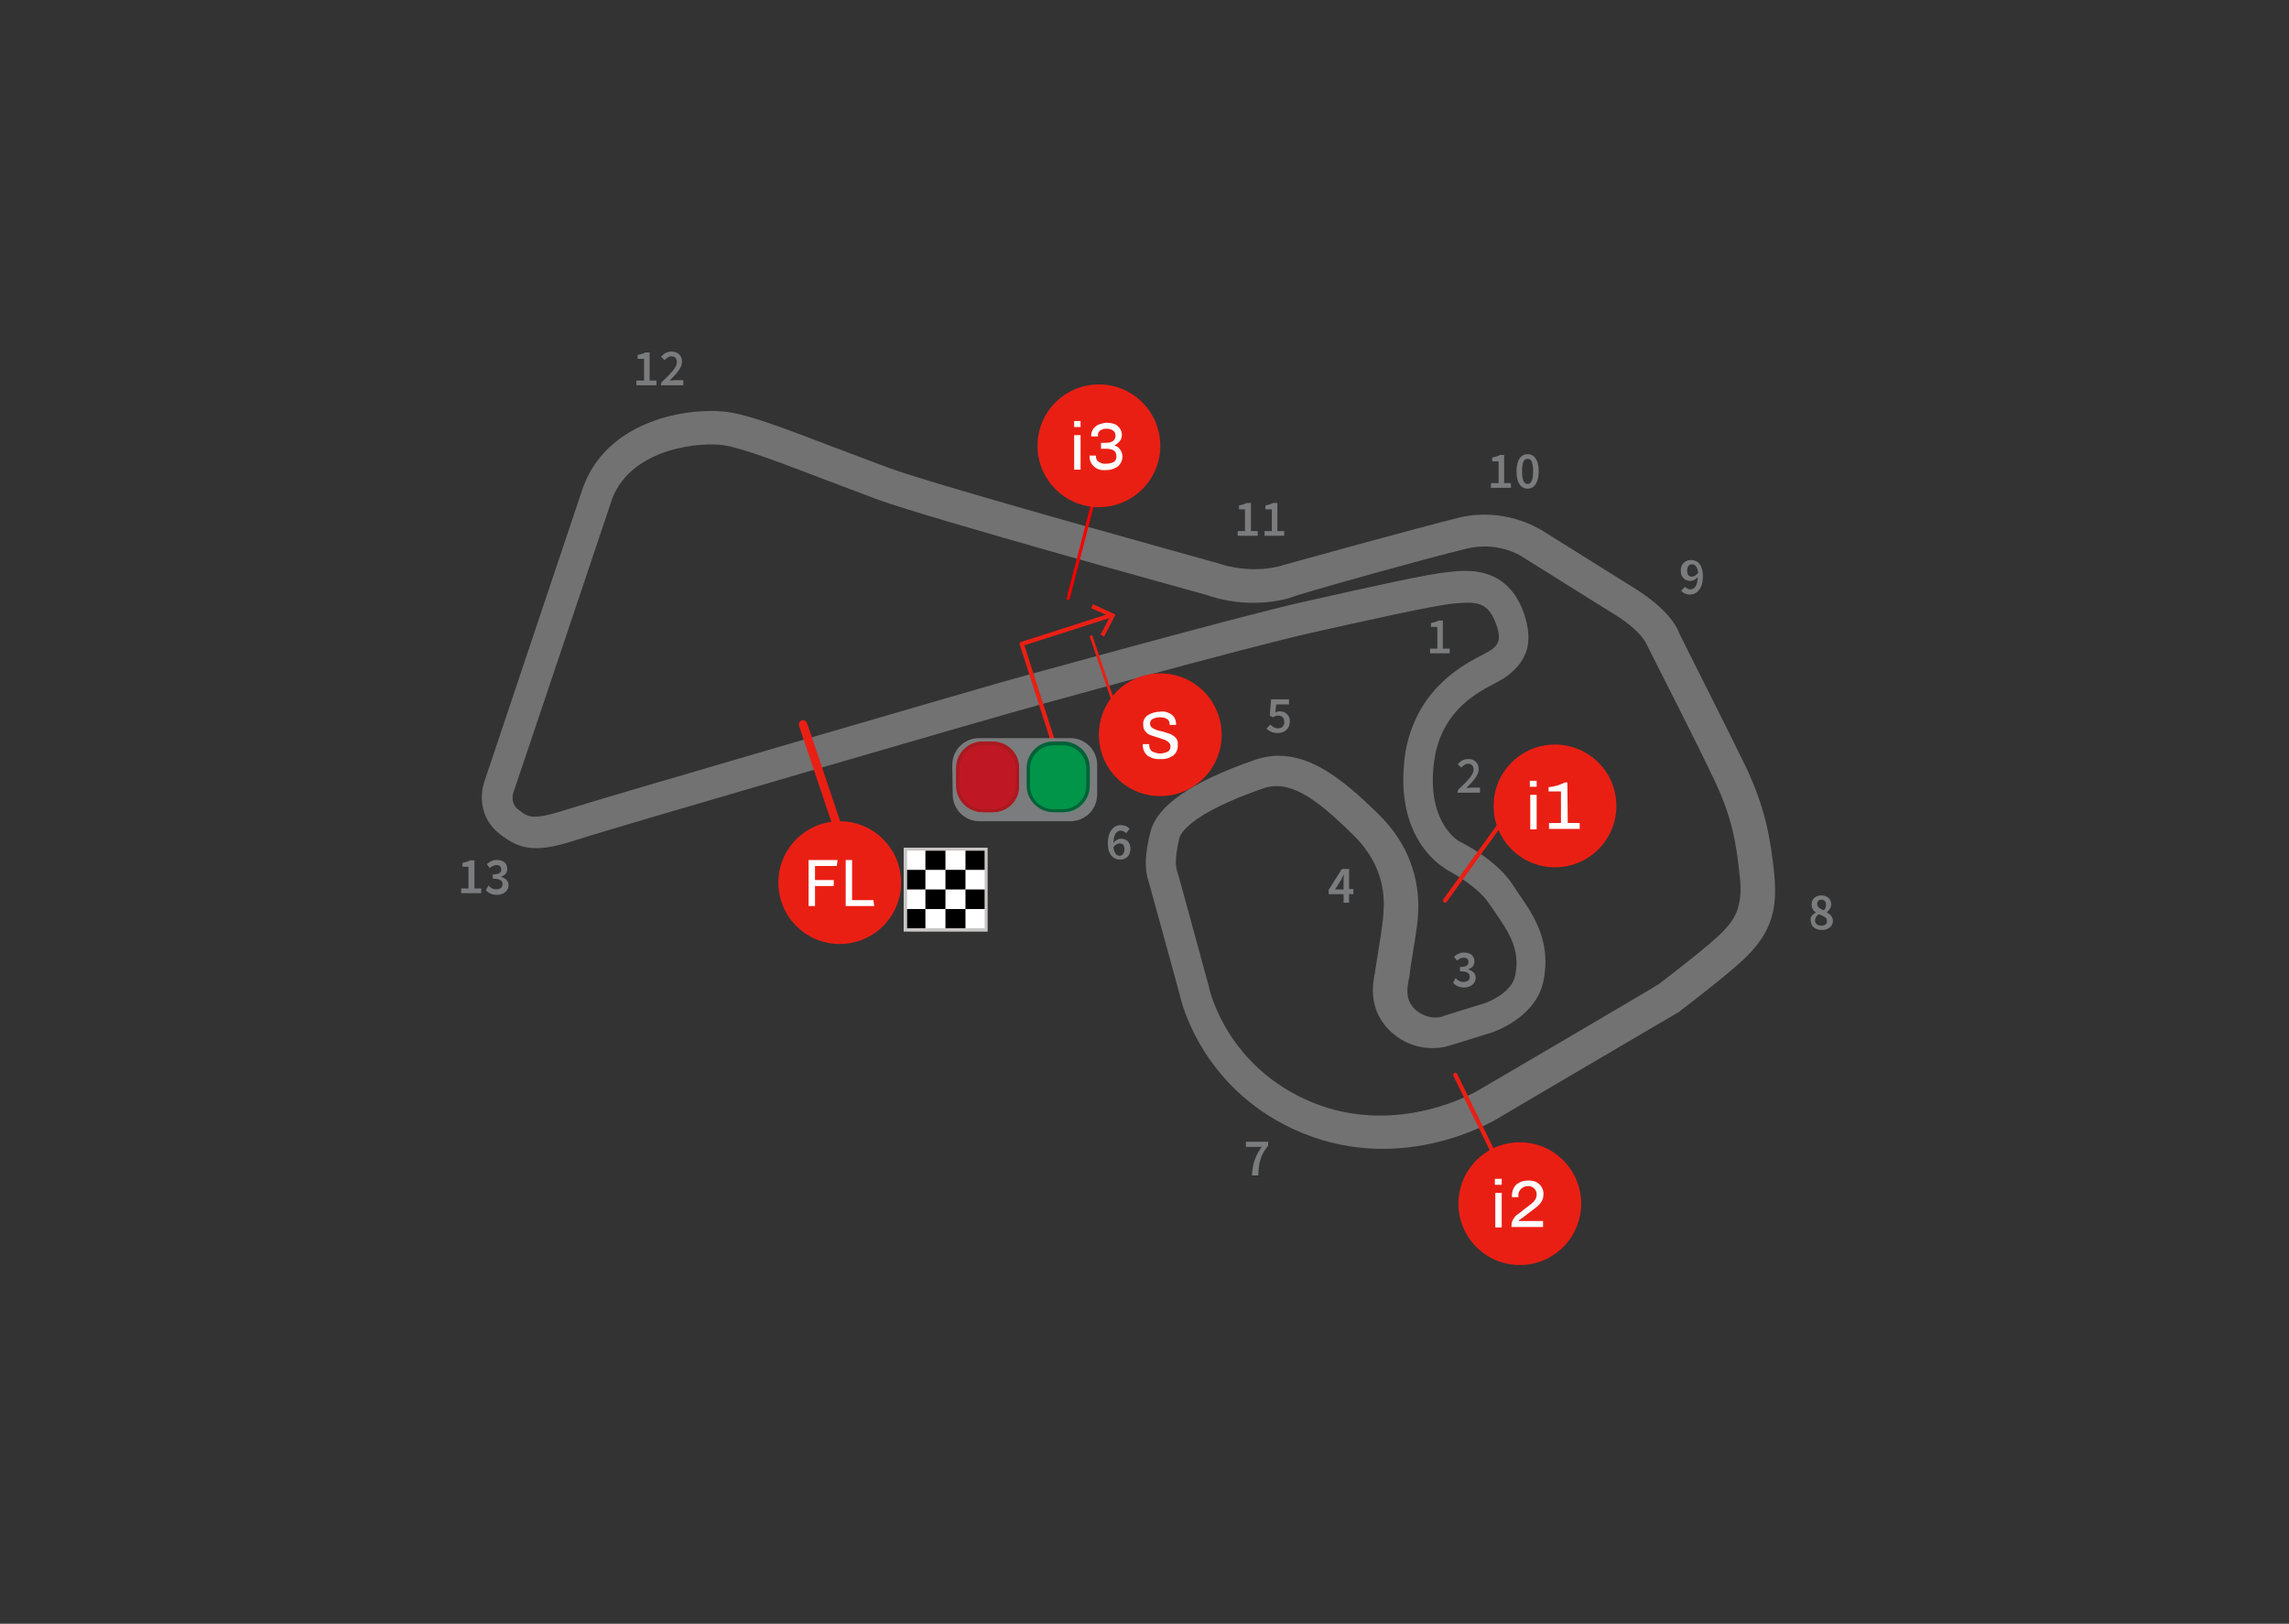 <?xml version="1.0" encoding="UTF-8"?> <!-- Generator: Adobe Illustrator 22.1.0, SVG Export Plug-In . SVG Version: 6.00 Build 0) --> <svg xmlns="http://www.w3.org/2000/svg" xmlns:xlink="http://www.w3.org/1999/xlink" id="Livello_1" x="0px" y="0px" viewBox="0 0 537 381" style="enable-background:new 0 0 537 381;" xml:space="preserve"><rect x="0" y="0" width="537" height="381" fill="#333333" stroke="none"/> <style type="text/css"> .st0{fill:#727272;} .st1{fill:#C7C6C5;} .st2{fill:#FFFFFF;} .st3{clip-path:url(#SVGID_2_);} .st4{fill:none;stroke:#F80000;stroke-width:0.734;stroke-linecap:round;stroke-miterlimit:10;} .st5{fill:#EA1F14;} .st6{fill:none;stroke:#EA1F14;stroke-width:0.99;stroke-linecap:round;stroke-miterlimit:10;} .st7{fill:none;stroke:#EA1F14;stroke-width:2;stroke-linecap:round;stroke-miterlimit:10;} .st8{fill:none;stroke:#EA1F14;stroke-width:0.668;stroke-linecap:round;stroke-miterlimit:10;} .st9{fill:none;stroke:#EA1F14;stroke-linecap:round;stroke-linejoin:round;stroke-miterlimit:10;} .st10{fill:#7B7C7D;} .st11{fill:#C01724;} .st12{fill:#AA1920;} .st13{fill:#009548;} .st14{fill:#006139;} </style> <g id="Sachsenring" transform="translate(1.5, 0)"> <g id="trazado_7_" transform="translate(2.66, 8.511)"> <path id="Shape_154_" class="st0" d="M338.3,112.9c-9,2.2-40.1,10.8-41.5,11.2h-0.1l-0.1,0.1c-0.1,0-7,2.3-15.5-0.7l-0.2-0.1h-0.2 c-0.6-0.2-63.5-17.5-76-22l-12.5-4.7c-10-3.8-19.4-7.5-24.8-8.4c-8.3-1.5-28.4,0.9-34.6,17.1l-0.1,0.2l-23.2,69.2 c-1,2.8-1.4,8.5,3.6,12.4c5.1,4,9,4.3,18.2,1.3c8.2-2.7,101.2-29.7,102.2-29.9c0.5-0.2,55.7-15.5,70.3-18.7 c12.1-2.7,28.5-6.4,33.2-6.8c5.1-0.5,7.7-0.3,9.5,4c0.9,2.1,1.1,3.5,0.9,4.6c-0.3,1.5-1.6,2.3-3.5,3.3 c-4.7,2.4-15.1,7.8-18.1,21.7c-0.3,1.4-0.5,2.9-0.6,4.5c-1.5,17.8,9.3,23.8,9.7,24.1l0.1,0.1l0.1,0.1c2,1,7.6,4.3,10,7.9l1.6,2.3 c3,4.4,5.9,8.6,4.6,14.7l0,0c-0.9,4.3-6.9,6.4-6.9,6.4l-10,3.1l-0.1,0.1c-0.3,0.1-3.3,1-6.3-1.5c-2.3-2.1-2.2-4.4-1.7-7l0.2-1 l0.3-2.4c0.6-3.6,1.5-8.9,1.7-11.7c0.2-3.5,0.7-14.2-9.4-24c-8.6-8.4-18-16.4-28.9-12.6c-15,5.2-23,10.8-24.5,17 c-0.1,0.4-0.2,0.9-0.3,1.2c-1.2,5.7-0.8,8.2,0,10.7l0.2,0.7c0,0.1,7,25.3,7.1,25.9c0.4,1.8,5.6,22.6,28.8,32.1 c23.8,9.7,44.7-2.9,45.6-3.4c-0.1,0,42.5-25,42.5-25l0.2-0.1l0.2-0.2c1.3-1,12.8-9.7,16.3-13.5c2.7-2.9,4.6-5.8,5.5-9.8 c0.5-2.4,0.6-5.2,0.3-8.6c-0.9-8.9-2.2-15.7-6.5-25c-4.1-8.5-14.7-29.4-15.8-31.7c-0.6-1.7-2.8-5.7-10.2-10.4l-22.4-14 C356.5,115.4,348.8,110.5,338.3,112.9z M340,120.2c7.2-1.7,12.4,1.6,12.6,1.7c0.1,0.1,22.4,14,22.4,14c6,3.8,7.1,6.7,7.1,6.7 c0,0.1,0.1,0.2,0.1,0.2l0.2,0.4c0.1,0.3,11.7,22.9,15.8,31.7c3.9,8.3,5,14.3,5.8,22.4c0.3,2.6,0.2,4.6-0.2,6.3 c-0.6,2.8-1.9,4.5-3.7,6.4c-2.5,2.7-11.7,9.8-15.1,12.4c-0.3,0.3-42.3,24.9-42.3,24.9c-0.3,0.2-18.7,11.1-38.9,2.9 c-20-8.2-24.1-26.1-24.3-26.9v-0.1l-7.1-26c0,0.1-0.3-0.9-0.3-0.9c-0.4-1.5-0.8-2.8,0.4-8.1c0.2-0.9,2.1-5.6,19.6-11.7 c6.3-2.2,12.5,2.3,21.2,10.9c7.7,7.5,7.3,15.3,7.1,18.3c-0.1,2.3-1,7.7-1.5,10.8l-0.4,2.5l-0.1,0.7c-0.5,2.5-1.8,9,4.1,14.2 c5.1,4.4,11.1,3.8,13.8,2.8l-0.3,0.1l10-3.1c0.4-0.2,10.1-3.4,11.9-11.9l0,0c2-9.3-2.3-15.6-5.7-20.5l-1.4-2.1 c-3.7-5.8-11.4-9.7-12.8-10.4c-0.4-0.3-7-4.4-5.9-17c0.1-1.2,0.3-2.4,0.5-3.5c2.2-10.4,9.9-14.4,14.2-16.6c4.2-2.2,6.6-5,7.4-8.4 c0.5-2.6,0.1-5.7-1.3-9.1c-4.1-9.8-12.9-9-17.1-8.5c-4.7,0.4-17.7,3.3-34.1,7c-14.9,3.3-68.5,18.2-70.7,18.8 c-3.9,1.1-94.1,27.3-102.4,30c-7.8,2.5-8.9,1.8-11.2-0.1c-1.5-1.1-1.4-2.9-1.2-3.7c0-0.2,0.1-0.3,0.1-0.3s22.4-66.5,23.2-69 c4.7-12,21.1-13.3,26.4-12.4c4.7,0.8,14.2,4.5,23.4,8l12.7,4.8c12.9,4.6,74,21.5,76.6,22.2l-0.3-0.1c10.5,3.8,19.1,1.2,20.4,0.8 C299.6,131.1,331.2,122.3,340,120.2z"></path> </g> <g id="Intertempi_8_"> <g> <rect x="210.5" y="198.9" class="st1" width="19.7" height="19.7"></rect> <g> <rect x="211.3" y="199.6" class="st2" width="18.2" height="18.2"></rect> <g> <g> <g> <g> <defs> <rect id="SVGID_1_" x="211.3" y="199.6" width="18.2" height="18.2"></rect> </defs> <clipPath id="SVGID_2_"> <use xlink:href="#SVGID_1_" style="overflow:visible;"></use> </clipPath> <g class="st3"> <rect x="206.3" y="199.5" width="4.7" height="4.6"></rect> <rect x="210.9" y="204.1" width="4.7" height="4.6"></rect> <rect x="215.6" y="199.5" width="4.7" height="4.6"></rect> <rect x="220.3" y="204.1" width="4.7" height="4.6"></rect> <rect x="206.3" y="208.7" width="4.7" height="4.6"></rect> <rect x="210.9" y="213.3" width="4.7" height="4.6"></rect> <rect x="215.6" y="208.7" width="4.7" height="4.6"></rect> <rect x="220.3" y="213.3" width="4.7" height="4.6"></rect> <rect x="225" y="199.5" width="4.7" height="4.6"></rect> <rect x="229.7" y="204.1" width="4.7" height="4.6"></rect> <rect x="225" y="208.7" width="4.7" height="4.6"></rect> <rect x="229.7" y="213.3" width="4.7" height="4.6"></rect> </g> </g> </g> </g> </g> </g> </g> <g id="Intermedio_3_8_"> <line class="st4" x1="249.1" y1="140.4" x2="256.4" y2="112.2"></line> <circle class="st5" cx="256.3" cy="104.6" r="14.4"></circle> <path class="st2" d="M252,98.8v1.4h-1.5v-1.4H252z M252,102.1v8.1h-1.5v-8.1H252z"></path> <path class="st2" d="M260,99.5c0.5,0.2,0.9,0.6,1.2,1c0.3,0.4,0.5,1,0.5,1.5s-0.1,1-0.5,1.5c-0.3,0.4-0.8,0.8-1.3,1l0,0 c0.6,0.2,1.1,0.5,1.4,1c0.7,1,0.7,2.3,0,3.3c-0.3,0.5-0.8,0.9-1.4,1.1c-0.6,0.3-1.3,0.4-1.9,0.4h-0.2c-1,0.1-2-0.2-2.7-0.9 c-0.7-0.6-1-1.5-1-2.4v-0.1h1.5v0.2c0,0.5,0.2,1,0.7,1.3c0.5,0.3,1.1,0.5,1.7,0.4c0.6,0,1.2-0.1,1.8-0.4c0.4-0.3,0.7-0.8,0.6-1.4 c0-1.2-0.8-1.7-2.4-1.7h-1.2v-1.4h1.2c0.6,0,1.1-0.1,1.6-0.4c0.4-0.3,0.6-0.8,0.6-1.3s-0.2-0.9-0.6-1.2c-0.5-0.3-1-0.4-1.5-0.4 s-1,0.1-1.5,0.4c-0.4,0.3-0.6,0.8-0.5,1.2v0.2h-1.6v-0.3c0-0.5,0.2-1.1,0.5-1.5s0.8-0.8,1.3-1c0.6-0.2,1.2-0.4,1.8-0.4h0.1 C258.8,99.2,259.4,99.3,260,99.5z"></path> </g> <g id="Intermedio_2_8_"> <line class="st6" x1="354.5" y1="282.1" x2="339.9" y2="252.2"></line> <ellipse transform="matrix(0.16 -0.987 0.987 0.16 19.404 587.712)" class="st5" cx="355.1" cy="282.5" rx="14.4" ry="14.4"></ellipse> <path class="st2" d="M350.8,276.6v1.4h-1.6v-1.4H350.8z M350.8,279.9v8.1h-1.5v-8.1H350.8z"></path> <path class="st2" d="M359,277.4c0.5,0.3,0.9,0.7,1.2,1.2c0.3,0.5,0.4,1,0.4,1.5c0,0.7-0.1,1.3-0.5,1.9s-0.9,1.1-1.5,1.5l-3,2.3 c-0.2,0.1-0.4,0.3-0.6,0.4c-0.1,0.1-0.2,0.2-0.2,0.3h5.7v1.4h-7.4v-0.3c0-0.5,0.1-1.1,0.4-1.5c0.3-0.5,0.6-0.9,1.1-1.2l3.1-2.4 c0.4-0.3,0.7-0.6,1-1.1c0.2-0.4,0.3-0.7,0.3-1.2c0-0.7-0.4-1.3-0.9-1.6c-0.3-0.2-0.7-0.3-1.1-0.3s-0.8,0.1-1.2,0.3 c-0.3,0.2-0.6,0.4-0.8,0.8c-0.2,0.3-0.3,0.6-0.3,1v0.3c0,0.1,0,0.1,0,0.2h-1.5v-0.2v-0.1c0-0.6,0.1-1.2,0.4-1.8s0.7-1,1.3-1.3 c0.7-0.4,1.4-0.5,2.2-0.5C357.8,277,358.4,277.1,359,277.4z"></path> </g> <g id="Intermedio_1_8_"> <line class="st6" x1="361.7" y1="177.8" x2="337.5" y2="211.3"></line> <circle class="st5" cx="363.3" cy="189.1" r="14.4"></circle> <path class="st2" d="M359,183.2v1.4h-1.6v-1.4H359z M359,186.5v8.1h-1.5v-8.1H359z"></path> <path class="st2" d="M366.3,193.1h2.8v1.4h-7.2v-1.4h2.8v-7.4h-2.9v-1c1.3-0.1,2.6-0.5,3.8-1.1h0.6L366.3,193.1z"></path> </g> <g id="Finish_Line_8_"> <circle class="st5" cx="195.5" cy="207.1" r="14.4"></circle> <line class="st7" x1="186.9" y1="170" x2="196.1" y2="197.3"></line> <path class="st2" d="M195,201.8l-0.2,1.4h-5.1v3.3h4.4v1.4h-4.4v4.7h-1.5v-10.8H195z"></path> <path class="st2" d="M198.4,201.8v9.4h5l0.2,1.4h-6.7v-10.8H198.4z"></path> </g> <g id="Speed_Trap_8_"> <line class="st8" x1="254.5" y1="149.4" x2="261.3" y2="169.4"></line> <circle class="st5" cx="270.7" cy="172.4" r="14.4"></circle> <path class="st2" d="M273.4,167.7c0.7,0.5,1,1.4,1,2.2v0.2h-1.5v-0.2c0-0.5-0.2-0.9-0.6-1.2c-0.5-0.3-1.1-0.4-1.6-0.4 c-0.6,0-1.2,0.1-1.8,0.4c-0.4,0.2-0.6,0.6-0.6,1.1c0,0.3,0.1,0.6,0.4,0.9c0.3,0.2,0.6,0.4,0.9,0.5c0.4,0.1,0.8,0.3,1.5,0.4 c0.7,0.2,1.3,0.4,1.9,0.6c0.5,0.2,0.9,0.5,1.3,0.9c0.4,0.4,0.6,1,0.5,1.6c0.1,1-0.3,2-1.1,2.6c-0.9,0.6-1.9,0.9-3,0.8 c-1.1,0.1-2.1-0.2-3-0.8c-0.7-0.6-1.1-1.5-1.1-2.4v-0.3h1.5v0.3c0,0.5,0.2,1.1,0.7,1.4c0.6,0.3,1.2,0.5,1.9,0.5 c0.6,0,1.2-0.2,1.7-0.4c0.4-0.2,0.7-0.7,0.7-1.2c0-0.4-0.1-0.7-0.4-1s-0.6-0.4-0.9-0.6c-0.4-0.1-0.9-0.3-1.5-0.5 s-1.3-0.4-1.9-0.6c-0.5-0.2-0.9-0.5-1.2-0.9c-0.4-0.4-0.5-1-0.5-1.5c-0.1-0.9,0.3-1.8,1.1-2.3c0.8-0.5,1.8-0.8,2.8-0.8 C271.5,166.8,272.6,167.1,273.4,167.7z"></path> </g> <g transform="translate(0, 64.593)"> <g> <polyline class="st9" points="250.1,123.6 238.2,86.5 258.8,79.9 "></polyline> <polygon class="st5" points="257.5,84.8 256.7,84.3 258.9,80.1 254.5,78.1 254.9,77.2 260.2,79.6 "></polygon> </g> <path class="st10" d="M221.9,114.9c0-3.5,2.8-6.3,6.3-6.3h21.4c3.5,0,6.3,2.8,6.3,6.3v6.9c0,3.5-2.8,6.3-6.3,6.3h-21.3 c-3.5,0-6.3-2.8-6.3-6.3L221.9,114.9L221.9,114.9z"></path> <g transform="translate(0.478, 0.478)"> <g> <path class="st11" d="M228.7,125.5c-3.3,0-6.1-2.7-6.1-5.9v-4c0-3.2,2.7-5.9,6.1-5.9h2.3c3.3,0,6.1,2.7,6.1,5.9v4 c0,3.2-2.7,5.9-6.1,5.9H228.7z"></path> <path class="st12" d="M230.8,109.8c3.1,0,5.5,2.5,5.5,5.5v4c0,3.1-2.5,5.5-5.5,5.5h-2.2c-3.1,0-5.5-2.5-5.5-5.5v-4 c0-3.1,2.5-5.5,5.5-5.5H230.8z M230.8,108.9h-2.2c-3.5,0-6.3,2.8-6.3,6.3v4c0,3.5,2.8,6.3,6.3,6.3h2.2c3.5,0,6.3-2.8,6.3-6.3 v-4C237.2,111.7,234.4,108.9,230.8,108.9z"></path> </g> <g transform="translate(9.569, 0)"> <path class="st13" d="M235.8,125.5c-3.3,0-6-2.7-6-6.1v-4.1c0-3.3,2.7-6.1,6-6.1h2.3c3.3,0,6,2.7,6,6.1v4.1 c0,3.3-2.7,6.1-6,6.1H235.8z"></path> <path class="st14" d="M237.8,109.8c3.1,0,5.5,2.5,5.5,5.5v4c0,3.1-2.5,5.5-5.5,5.5h-2.2c-3.1,0-5.5-2.5-5.5-5.5v-4 c0-3.1,2.5-5.5,5.5-5.5H237.8z M237.8,108.9h-2.2c-3.5,0-6.3,2.8-6.3,6.3v4c0,3.5,2.8,6.3,6.3,6.3h2.2c3.5,0,6.3-2.8,6.3-6.3 v-4C244.2,111.7,241.3,108.9,237.8,108.9z"></path> </g> </g> </g> </g> <g id="textos_y_numeros_6_"> <path id="Shape_133_" class="st10" d="M334,152.2h1.7v-5.1h-1.5v-0.9c0.8-0.2,1.3-0.3,1.8-0.6h1v6.6h1.6v1.1H334V152.2z"></path> <path id="Shape_132_" class="st10" d="M340.6,185.3c2.2-2.1,3.6-3.5,3.6-4.7c0-0.8-0.4-1.4-1.3-1.4c-0.6,0-1.1,0.4-1.6,0.9 l-0.8-0.8c0.7-0.8,1.4-1.2,2.5-1.2c1.5,0,2.4,1,2.4,2.4c0,1.4-1.3,2.8-2.9,4.4c0.4,0,1-0.1,1.3-0.1h1.9v1.2h-5.3L340.6,185.3 L340.6,185.3z"></path> <path id="Shape_131_" class="st10" d="M340,229.5c0.4,0.5,1,0.9,1.8,0.9c0.9,0,1.5-0.4,1.5-1.2c0-0.8-0.5-1.3-2.3-1.3v-1 c1.6,0,2-0.5,2-1.2c0-0.6-0.4-1-1.1-1c-0.6,0-1.1,0.3-1.6,0.7l-0.7-0.9c0.7-0.6,1.4-1,2.3-1c1.5,0,2.5,0.7,2.5,2.1 c0,0.9-0.5,1.5-1.4,1.8v0.1c1,0.3,1.7,0.9,1.7,1.9c0,1.4-1.2,2.3-2.7,2.3c-1.3,0-2.1-0.5-2.6-1.1L340,229.5z"></path> <path id="Shape_130_" class="st10" d="M316,209.8h-1v2h-1.3v-2h-3.5v-1l3.1-4.9h1.7v4.7h1V209.8z M313.7,208.8V207 c0-0.4,0-1.1,0.1-1.7h-0.1c-0.2,0.4-0.4,0.8-0.6,1.2l-1.4,2.2H313.7z"></path> <path id="Shape_129_" class="st10" d="M296.5,170c0.4,0.4,1,0.9,1.8,0.9c0.9,0,1.5-0.5,1.5-1.5c0-1-0.6-1.5-1.5-1.5 c-0.5,0-0.8,0.2-1.2,0.4l-0.7-0.4l0.3-3.8h4.2v1.2h-3l-0.2,1.9c0.3-0.2,0.6-0.3,1-0.3c1.3,0,2.4,0.8,2.4,2.4 c0,1.7-1.3,2.7-2.8,2.7c-1.3,0-2.1-0.5-2.7-1L296.5,170z"></path> <path id="Shape_128_" class="st10" d="M262.7,195.5c-0.3-0.3-0.8-0.6-1.2-0.6c-1,0-1.7,0.7-1.8,2.9c0.4-0.6,1.1-1,1.7-1 c1.4,0,2.3,0.8,2.3,2.4c0,1.6-1.1,2.5-2.4,2.5c-1.6,0-2.9-1.2-2.9-3.8c0-3,1.5-4.3,3-4.3c1,0,1.7,0.4,2.1,0.9L262.7,195.5z M262.3,199.3c0-1-0.4-1.4-1.2-1.4c-0.4,0-1,0.3-1.4,0.9c0.2,1.4,0.7,2,1.5,2C261.8,200.8,262.3,200.2,262.3,199.3z"></path> <path id="Shape_127_" class="st10" d="M294.5,269.1h-3.7v-1.2h5.2v0.9c-1.8,2.3-2.2,3.9-2.3,7h-1.5 C292.4,272.9,293,271.2,294.5,269.1z"></path> <path id="Shape_126_" class="st10" d="M424.5,214.1c-0.6-0.4-1-1-1-1.9c0-1.3,1-2.1,2.3-2.1c1.4,0,2.3,0.9,2.3,2.1 c0,0.8-0.5,1.4-1,1.8v0.1c0.7,0.4,1.4,1,1.4,2c0,1.2-1,2.1-2.6,2.1c-1.6,0-2.6-0.9-2.6-2.2C423.1,215.1,423.8,214.5,424.5,214.1z M425.8,217.2c0.8,0,1.3-0.4,1.3-1.1c0-0.9-0.8-1.1-1.9-1.6c-0.5,0.3-0.9,0.9-0.9,1.5C424.3,216.7,424.9,217.2,425.8,217.2z M426.9,212.3c0-0.7-0.4-1.2-1.1-1.2c-0.6,0-1,0.4-1,1c0,0.8,0.7,1.1,1.6,1.5C426.6,213.3,426.9,212.9,426.9,212.3z"></path> <path id="Shape_125_" class="st10" d="M393.8,137.7c0.3,0.3,0.8,0.6,1.2,0.6c1,0,1.7-0.7,1.8-2.9c-0.4,0.5-1.1,0.9-1.7,0.9 c-1.3,0-2.3-0.8-2.3-2.4c0-1.6,1.1-2.5,2.4-2.5c1.6,0,2.8,1.2,2.8,3.8c0,3-1.5,4.3-3,4.3c-1,0-1.7-0.4-2.1-0.9L393.8,137.7z M396.9,134.4c-0.2-1.4-0.7-2-1.5-2c-0.6,0-1.1,0.5-1.1,1.5c0,1,0.4,1.4,1.2,1.4C395.9,135.3,396.4,135,396.9,134.4z"></path> <g id="Group_28_" transform="translate(147.872, 14.362)"> <path id="Shape_124_" class="st10" d="M200.5,99h1.7v-5.1h-1.5V93c0.8-0.2,1.3-0.3,1.8-0.6h1V99h1.6v1.1h-4.7V99z"></path> <path id="Shape_123_" class="st10" d="M206.4,96.2c0-2.6,1-4,2.6-4c1.6,0,2.6,1.4,2.6,4s-1,4.1-2.6,4.1 C207.4,100.3,206.4,98.9,206.4,96.2z M210.3,96.2c0-2.2-0.5-2.9-1.3-2.9s-1.3,0.7-1.3,2.9c0,2.2,0.5,3,1.3,3 S210.3,98.4,210.3,96.2z"></path> </g> <g id="Group_27_" transform="translate(111.17, 21.809)"> <path id="Shape_122_" class="st10" d="M177.7,102.8h1.7v-5.1H178v-0.9c0.8-0.2,1.3-0.3,1.8-0.6h1v6.6h1.6v1.1h-4.7V102.8z"></path> <path id="Shape_121_" class="st10" d="M184,102.8h1.7v-5.1h-1.5v-0.9c0.8-0.2,1.3-0.3,1.8-0.6h1v6.6h1.6v1.1H184V102.8z"></path> </g> <g id="Group_26_" transform="translate(25, 0)"> <path id="Shape_120_" class="st10" d="M122.9,89.3h1.7v-5.1h-1.5v-0.9c0.8-0.2,1.3-0.3,1.8-0.6h1v6.6h1.6v1.1h-4.7V89.3z"></path> <path id="Shape_119_" class="st10" d="M128.7,89.7c2.2-2.1,3.6-3.5,3.6-4.7c0-0.8-0.4-1.4-1.3-1.4c-0.6,0-1.1,0.4-1.6,0.9 l-0.8-0.8c0.7-0.8,1.4-1.2,2.5-1.2c1.5,0,2.4,1,2.4,2.4c0,1.4-1.3,2.8-2.9,4.4c0.4,0,1-0.1,1.3-0.1h1.9v1.2h-5.3L128.7,89.7 L128.7,89.7z"></path> </g> <g id="Group_25_" transform="translate(0, 72.872)"> <path id="Shape_118_" class="st10" d="M106.7,135.6h1.7v-5.1H107v-0.9c0.8-0.2,1.3-0.3,1.8-0.6h1v6.6h1.6v1.1h-4.7V135.6z"></path> <path id="Shape_117_" class="st10" d="M113.1,134.9c0.4,0.5,1,0.9,1.8,0.9c0.9,0,1.5-0.4,1.5-1.2s-0.5-1.3-2.3-1.3v-1 c1.6,0,2-0.5,2-1.2c0-0.6-0.4-1-1.1-1c-0.6,0-1.1,0.3-1.6,0.7l-0.7-0.9c0.7-0.6,1.4-1,2.3-1c1.5,0,2.5,0.7,2.5,2.1 c0,0.9-0.5,1.5-1.4,1.8v0.1c1,0.3,1.7,0.9,1.7,1.9c0,1.4-1.2,2.3-2.7,2.3c-1.3,0-2.1-0.5-2.6-1.1L113.1,134.9z"></path> </g> </g> </g> </svg> 